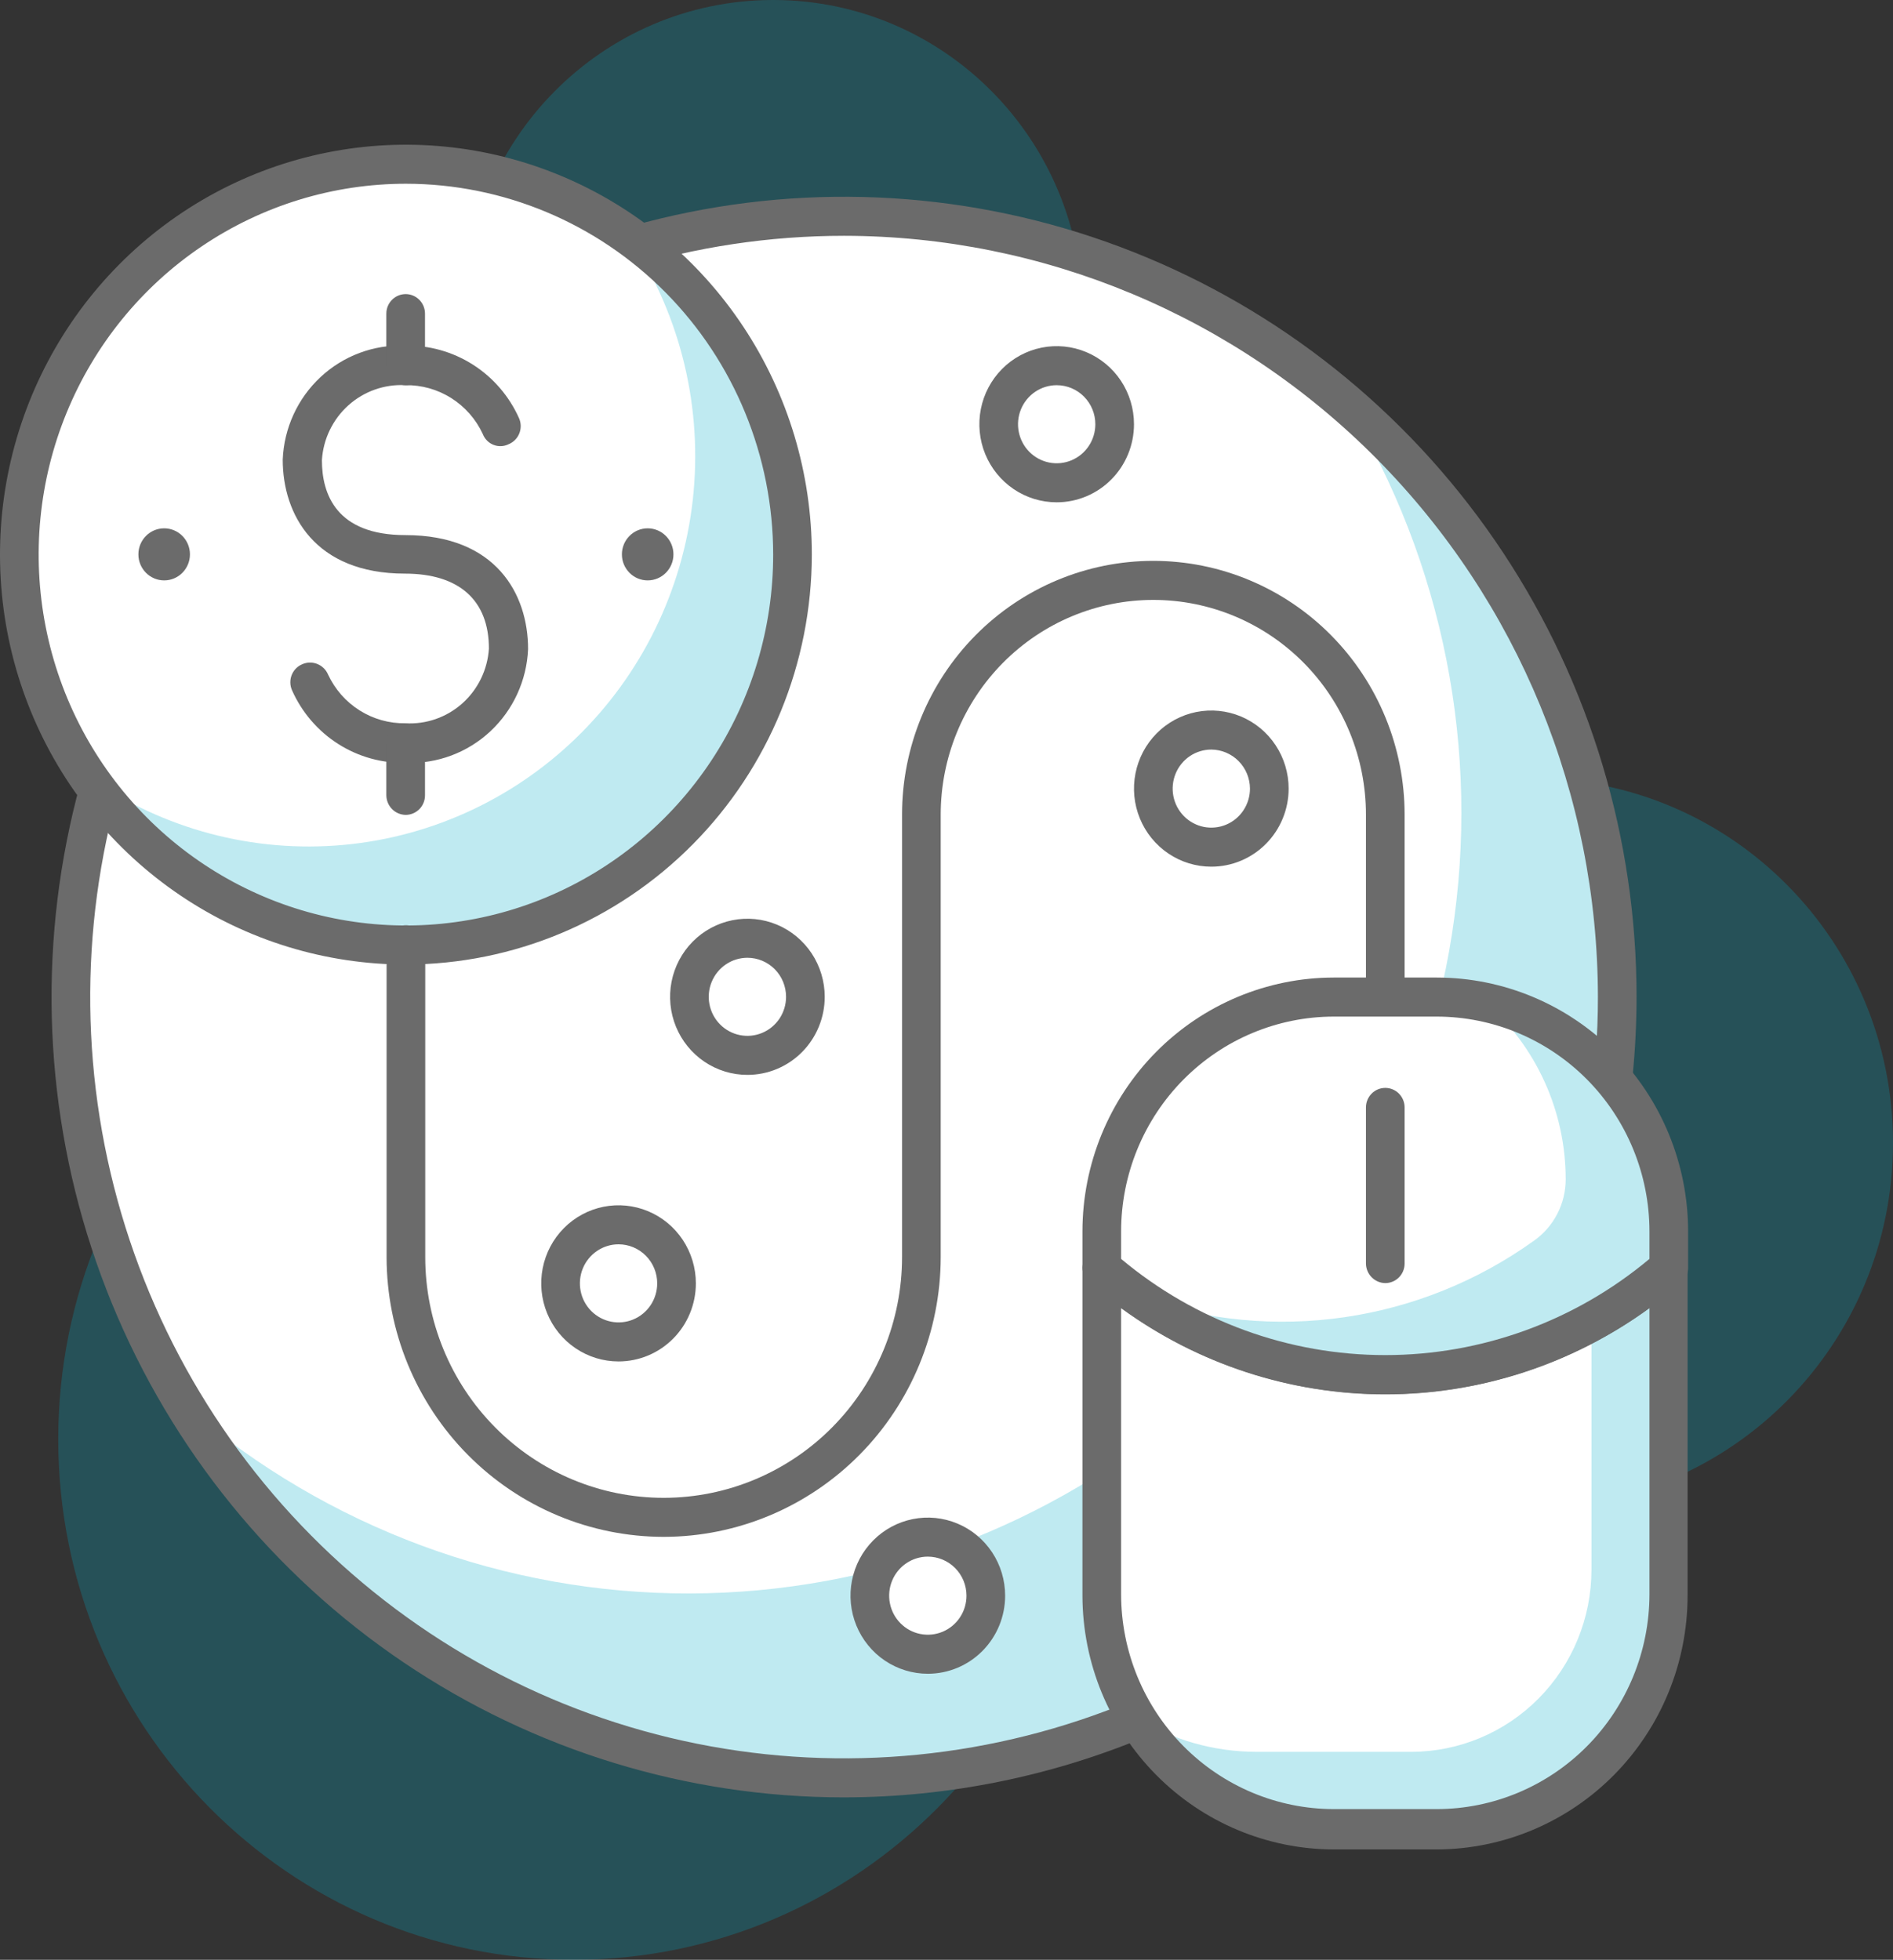 <svg width="114" height="118" viewBox="0 0 114 118" fill="none" xmlns="http://www.w3.org/2000/svg">
<rect x="0" y="0" width="114" height="118" fill="#333333" stroke="none"/>
<g clip-path="url(#clip0_5832_6456)">
<path d="M92.271 90.749C104.272 90.749 114 80.926 114 68.81C114 56.693 104.272 46.871 92.271 46.871C80.27 46.871 70.542 56.693 70.542 68.81C70.542 80.926 80.27 90.749 92.271 90.749Z" fill="#00AFC8" fill-opacity="0.25"/>
<path d="M46.562 37.61C56.849 37.61 65.187 29.19 65.187 18.805C65.187 8.419 56.849 0 46.562 0C36.276 0 27.938 8.419 27.938 18.805C27.938 29.19 36.276 37.61 46.562 37.61Z" fill="#00AFC8" fill-opacity="0.25"/>
<path d="M34.549 118C51.693 118 65.591 103.968 65.591 86.659C65.591 69.349 51.693 55.317 34.549 55.317C17.406 55.317 3.508 69.349 3.508 86.659C3.508 103.968 17.406 118 34.549 118Z" fill="#00AFC8" fill-opacity="0.25"/>
<path d="M50.83 107.031C76.546 107.031 97.393 85.983 97.393 60.019C97.393 34.055 76.546 13.007 50.83 13.007C25.115 13.007 4.268 34.055 4.268 60.019C4.268 85.983 25.115 107.031 50.83 107.031Z" fill="white"/>
<path d="M81.127 24.337C86.924 33.871 89.163 45.181 87.442 56.233C85.721 67.285 80.153 77.355 71.738 84.634C63.322 91.912 52.612 95.922 41.531 95.943C30.451 95.964 19.726 91.994 11.284 84.747C14.806 90.541 19.532 95.494 25.134 99.266C30.736 103.038 37.082 105.538 43.734 106.594C50.386 107.649 57.185 107.236 63.663 105.382C70.142 103.528 76.145 100.278 81.258 95.855C86.372 91.432 90.475 85.942 93.283 79.763C96.092 73.584 97.54 66.864 97.528 60.065C97.515 53.267 96.043 46.552 93.211 40.383C90.38 34.215 86.257 28.74 81.127 24.337V24.337Z" fill="#00AFC8" fill-opacity="0.25"/>
<path d="M50.83 108.222C41.391 108.222 32.164 105.395 24.315 100.101C16.466 94.806 10.349 87.28 6.737 78.475C3.125 69.67 2.18 59.981 4.021 50.633C5.863 41.286 10.408 32.7 17.083 25.961C23.757 19.222 32.261 14.632 41.519 12.773C50.777 10.914 60.374 11.868 69.094 15.515C77.815 19.162 85.269 25.339 90.513 33.263C95.758 41.187 98.557 50.504 98.557 60.034C98.54 72.809 93.507 85.056 84.56 94.09C75.613 103.123 63.483 108.205 50.83 108.222V108.222ZM50.83 14.198C41.852 14.198 33.074 16.886 25.608 21.922C18.143 26.959 12.324 34.118 8.888 42.493C5.452 50.869 4.553 60.085 6.304 68.977C8.056 77.868 12.38 86.035 18.729 92.446C25.078 98.856 33.167 103.222 41.974 104.99C50.78 106.759 59.908 105.851 68.204 102.382C76.499 98.913 83.589 93.038 88.578 85.5C93.566 77.962 96.229 69.1 96.229 60.034C96.216 47.882 91.429 36.23 82.918 27.637C74.407 19.043 62.867 14.21 50.83 14.198V14.198Z" fill="#6B6B6B"/>
<path d="M24.445 56.885C37.303 56.885 47.726 46.361 47.726 33.379C47.726 20.396 37.303 9.873 24.445 9.873C11.587 9.873 1.164 20.396 1.164 33.379C1.164 46.361 11.587 56.885 24.445 56.885Z" fill="white"/>
<path d="M37.731 14.088C40.833 18.614 42.263 24.095 41.773 29.577C41.282 35.058 38.903 40.192 35.048 44.084C31.194 47.975 26.109 50.378 20.68 50.873C15.251 51.368 9.822 49.924 5.339 46.792C7.28 49.624 9.813 51.991 12.759 53.725C15.706 55.459 18.994 56.519 22.391 56.829C25.787 57.138 29.21 56.691 32.417 55.518C35.623 54.344 38.535 52.474 40.947 50.039C43.358 47.604 45.211 44.664 46.373 41.427C47.535 38.189 47.978 34.733 47.671 31.304C47.365 27.874 46.315 24.555 44.598 21.58C42.88 18.605 40.536 16.047 37.731 14.088V14.088Z" fill="#00AFC8" fill-opacity="0.25"/>
<path d="M24.445 58.075C19.61 58.075 14.884 56.628 10.864 53.916C6.844 51.204 3.711 47.349 1.861 42.839C0.011 38.329 -0.474 33.367 0.47 28.579C1.413 23.791 3.741 19.394 7.16 15.942C10.579 12.49 14.934 10.139 19.676 9.187C24.418 8.235 29.333 8.724 33.8 10.592C38.267 12.46 42.085 15.623 44.771 19.682C47.457 23.741 48.89 28.513 48.89 33.394C48.882 39.938 46.304 46.211 41.721 50.837C37.139 55.464 30.926 58.067 24.445 58.075ZM24.445 11.063C20.071 11.063 15.795 12.373 12.158 14.827C8.52 17.281 5.686 20.768 4.012 24.849C2.338 28.929 1.9 33.419 2.753 37.751C3.606 42.082 5.713 46.061 8.806 49.184C11.899 52.307 15.84 54.434 20.13 55.296C24.421 56.157 28.868 55.715 32.909 54.025C36.95 52.335 40.405 49.473 42.835 45.8C45.265 42.128 46.562 37.811 46.562 33.394C46.558 27.473 44.227 21.796 40.08 17.609C35.933 13.422 30.31 11.068 24.445 11.063V11.063Z" fill="#6B6B6B"/>
<path d="M39.004 34.946C39.861 34.946 40.556 34.244 40.556 33.379C40.556 32.513 39.861 31.811 39.004 31.811C38.147 31.811 37.452 32.513 37.452 33.379C37.452 34.244 38.147 34.946 39.004 34.946Z" fill="#6B6B6B"/>
<path d="M9.887 34.946C10.744 34.946 11.439 34.244 11.439 33.379C11.439 32.513 10.744 31.811 9.887 31.811C9.029 31.811 8.334 32.513 8.334 33.379C8.334 34.244 9.029 34.946 9.887 34.946Z" fill="#6B6B6B"/>
<path d="M24.461 45.931C23.015 45.968 21.591 45.573 20.368 44.795C19.144 44.017 18.176 42.891 17.585 41.559C17.521 41.415 17.487 41.26 17.484 41.102C17.481 40.945 17.509 40.788 17.567 40.642C17.625 40.496 17.711 40.363 17.821 40.251C17.931 40.14 18.062 40.051 18.206 39.992C18.349 39.929 18.502 39.896 18.657 39.894C18.813 39.892 18.967 39.921 19.111 39.979C19.255 40.038 19.387 40.124 19.498 40.234C19.609 40.343 19.697 40.474 19.758 40.618C20.173 41.507 20.833 42.256 21.659 42.776C22.484 43.296 23.441 43.564 24.414 43.549C25.671 43.622 26.905 43.19 27.847 42.347C28.789 41.504 29.363 40.319 29.443 39.051C29.443 36.136 27.643 34.538 24.383 34.538C18.966 34.538 17.026 30.981 17.026 27.674C17.103 25.78 17.921 23.994 19.3 22.707C20.679 21.421 22.507 20.738 24.383 20.811C25.828 20.777 27.25 21.174 28.473 21.951C29.696 22.729 30.665 23.853 31.259 25.183C31.322 25.327 31.356 25.483 31.358 25.642C31.36 25.8 31.33 25.957 31.271 26.103C31.212 26.249 31.123 26.382 31.012 26.493C30.901 26.604 30.768 26.692 30.623 26.75C30.481 26.819 30.327 26.857 30.169 26.863C30.012 26.868 29.856 26.84 29.71 26.781C29.564 26.723 29.432 26.634 29.322 26.52C29.212 26.407 29.126 26.271 29.07 26.123C28.656 25.234 27.996 24.485 27.17 23.965C26.344 23.445 25.387 23.177 24.414 23.192C23.156 23.124 21.922 23.559 20.98 24.405C20.039 25.25 19.465 26.436 19.386 27.706C19.386 29.759 20.255 32.219 24.414 32.219C29.862 32.219 31.802 35.76 31.802 39.083C31.721 40.971 30.904 42.751 29.529 44.034C28.154 45.317 26.332 45.999 24.461 45.931V45.931Z" fill="#6B6B6B"/>
<path d="M24.43 23.193C24.122 23.189 23.828 23.063 23.611 22.844C23.394 22.624 23.27 22.328 23.266 22.017V18.883C23.266 18.572 23.388 18.273 23.607 18.052C23.825 17.832 24.121 17.708 24.43 17.708C24.738 17.708 25.035 17.832 25.253 18.052C25.471 18.273 25.594 18.572 25.594 18.883V22.017C25.594 22.329 25.471 22.628 25.253 22.848C25.035 23.069 24.738 23.193 24.43 23.193Z" fill="#6B6B6B"/>
<path d="M24.43 49.065C24.122 49.061 23.828 48.936 23.611 48.716C23.394 48.496 23.27 48.2 23.266 47.889V44.755C23.266 44.444 23.388 44.145 23.607 43.924C23.825 43.704 24.121 43.58 24.43 43.58C24.738 43.58 25.035 43.704 25.253 43.924C25.471 44.145 25.594 44.444 25.594 44.755V47.889C25.594 48.201 25.471 48.5 25.253 48.721C25.035 48.941 24.738 49.065 24.43 49.065Z" fill="#6B6B6B"/>
<path d="M39.966 92.535C35.542 92.531 31.301 90.755 28.173 87.597C25.044 84.438 23.285 80.156 23.281 75.689V56.885C23.281 56.573 23.404 56.274 23.622 56.053C23.84 55.833 24.137 55.709 24.445 55.709C24.754 55.709 25.05 55.833 25.268 56.053C25.487 56.274 25.609 56.573 25.609 56.885V75.689C25.609 79.534 27.122 83.221 29.814 85.939C32.507 88.657 36.158 90.185 39.966 90.185C43.774 90.185 47.425 88.657 50.118 85.939C52.81 83.221 54.323 79.534 54.323 75.689V49.049C54.323 44.997 55.917 41.111 58.755 38.245C61.593 35.38 65.442 33.77 69.456 33.77C73.469 33.77 77.318 35.38 80.156 38.245C82.994 41.111 84.588 44.997 84.588 49.049V60.019C84.588 60.33 84.466 60.629 84.247 60.85C84.029 61.07 83.733 61.194 83.424 61.194C83.115 61.194 82.819 61.07 82.601 60.85C82.383 60.629 82.26 60.33 82.26 60.019V49.049C82.26 45.62 80.911 42.332 78.51 39.907C76.109 37.483 72.852 36.121 69.456 36.121C66.059 36.121 62.803 37.483 60.401 39.907C58 42.332 56.651 45.62 56.651 49.049V75.689C56.647 80.156 54.888 84.438 51.76 87.597C48.631 90.755 44.39 92.531 39.966 92.535V92.535Z" fill="#6B6B6B"/>
<path d="M66.351 76.332V96.077C66.351 99.817 67.823 103.404 70.442 106.049C73.062 108.694 76.615 110.18 80.32 110.18H86.528C90.233 110.18 93.786 108.694 96.405 106.049C99.025 103.404 100.497 99.817 100.497 96.077V76.332C95.747 80.456 89.689 82.725 83.424 82.725C77.159 82.725 71.101 80.456 66.351 76.332V76.332Z" fill="white"/>
<path d="M95.841 79.544V94.51C95.841 97.419 94.696 100.209 92.658 102.266C90.621 104.323 87.858 105.479 84.976 105.479H75.664C73.1 105.476 70.587 104.76 68.4 103.411C69.645 105.476 71.396 107.184 73.483 108.369C75.571 109.555 77.925 110.178 80.32 110.18H86.528C90.233 110.18 93.786 108.694 96.406 106.049C99.025 103.404 100.497 99.817 100.497 96.077V76.332C99.063 77.567 97.502 78.644 95.841 79.544Z" fill="#00AFC8" fill-opacity="0.25"/>
<path d="M86.528 111.356H80.32C76.309 111.347 72.465 109.735 69.628 106.871C66.792 104.008 65.195 100.126 65.187 96.077V76.332C65.19 76.107 65.255 75.888 65.376 75.699C65.497 75.511 65.668 75.361 65.87 75.266C66.072 75.17 66.298 75.137 66.519 75.171C66.74 75.204 66.946 75.303 67.112 75.454C71.638 79.407 77.423 81.583 83.408 81.583C89.394 81.583 95.178 79.407 99.705 75.454C99.874 75.303 100.083 75.205 100.306 75.172C100.529 75.138 100.757 75.171 100.962 75.266C101.161 75.363 101.329 75.514 101.447 75.703C101.565 75.891 101.628 76.109 101.63 76.332V96.077C101.626 100.122 100.034 104.001 97.204 106.865C94.374 109.728 90.535 111.343 86.528 111.356V111.356ZM67.515 78.761V95.998C67.519 99.426 68.87 102.712 71.27 105.136C73.671 107.559 76.925 108.923 80.32 108.927H86.528C89.923 108.923 93.177 107.559 95.578 105.136C97.978 102.712 99.329 99.426 99.333 95.998V78.761C94.703 82.139 89.136 83.957 83.424 83.957C77.712 83.957 72.145 82.139 67.515 78.761V78.761Z" fill="#6B6B6B"/>
<path d="M100.497 76.332V74.138C100.497 70.397 99.025 66.81 96.405 64.165C93.786 61.52 90.233 60.034 86.528 60.034H80.32C76.615 60.034 73.062 61.52 70.442 64.165C67.823 66.81 66.351 70.397 66.351 74.138V76.332C71.101 80.456 77.159 82.725 83.424 82.725C89.689 82.725 95.747 80.456 100.497 76.332V76.332Z" fill="white"/>
<path d="M89.462 60.348C90.976 61.671 92.191 63.307 93.023 65.146C93.856 66.984 94.288 68.982 94.289 71.004V71.004C94.289 71.73 94.115 72.445 93.783 73.089C93.451 73.733 92.969 74.286 92.38 74.702C88.994 77.13 85.084 78.71 80.973 79.309C76.863 79.909 72.67 79.511 68.742 78.15C73.496 81.416 79.184 83.008 84.925 82.679C90.666 82.35 96.139 80.119 100.497 76.332V74.138C100.497 70.912 99.402 67.783 97.394 65.273C95.386 62.764 92.586 61.025 89.462 60.348V60.348Z" fill="#00AFC8" fill-opacity="0.25"/>
<path d="M83.424 83.948C76.873 83.94 70.544 81.553 65.591 77.225C65.465 77.113 65.364 76.976 65.295 76.822C65.225 76.668 65.189 76.501 65.187 76.332V74.138C65.191 70.087 66.787 66.203 69.624 63.339C72.461 60.474 76.308 58.863 80.32 58.859H86.528C90.54 58.863 94.387 60.474 97.224 63.339C100.061 66.203 101.657 70.087 101.661 74.138V76.332C101.663 76.502 101.629 76.67 101.559 76.824C101.489 76.979 101.386 77.116 101.257 77.225C96.304 81.553 89.975 83.94 83.424 83.948ZM67.515 75.799C71.987 79.543 77.615 81.591 83.424 81.591C89.233 81.591 94.86 79.543 99.333 75.799V74.138C99.329 70.71 97.978 67.424 95.578 65.001C93.177 62.577 89.923 61.214 86.528 61.21H80.32C76.925 61.214 73.671 62.577 71.27 65.001C68.87 67.424 67.519 70.71 67.515 74.138V75.799Z" fill="#6B6B6B"/>
<path d="M83.424 77.256C83.117 77.252 82.823 77.127 82.606 76.908C82.388 76.688 82.264 76.391 82.26 76.081V66.679C82.26 66.367 82.383 66.068 82.601 65.847C82.82 65.627 83.116 65.503 83.424 65.503C83.733 65.503 84.029 65.627 84.247 65.847C84.466 66.068 84.588 66.367 84.588 66.679V76.081C84.588 76.393 84.466 76.692 84.247 76.912C84.029 77.132 83.733 77.256 83.424 77.256Z" fill="#6B6B6B"/>
<path d="M37.25 80.782C39.179 80.782 40.742 79.204 40.742 77.256C40.742 75.309 39.179 73.731 37.25 73.731C35.321 73.731 33.758 75.309 33.758 77.256C33.758 79.204 35.321 80.782 37.25 80.782Z" fill="white"/>
<path d="M37.25 81.973C36.329 81.973 35.429 81.698 34.663 81.181C33.897 80.664 33.301 79.93 32.948 79.071C32.596 78.212 32.504 77.267 32.683 76.355C32.863 75.443 33.306 74.605 33.958 73.948C34.609 73.29 35.438 72.843 36.342 72.661C37.245 72.48 38.181 72.573 39.032 72.929C39.883 73.284 40.61 73.887 41.121 74.66C41.633 75.433 41.906 76.342 41.906 77.272C41.906 78.519 41.416 79.715 40.542 80.596C39.669 81.478 38.485 81.973 37.25 81.973ZM37.25 74.921C36.789 74.921 36.339 75.059 35.957 75.318C35.574 75.576 35.275 75.943 35.099 76.373C34.923 76.802 34.877 77.275 34.967 77.731C35.056 78.187 35.278 78.605 35.604 78.934C35.929 79.263 36.344 79.487 36.796 79.577C37.247 79.668 37.715 79.622 38.141 79.444C38.566 79.266 38.93 78.965 39.186 78.578C39.442 78.191 39.578 77.737 39.578 77.272C39.578 76.649 39.333 76.051 38.896 75.61C38.46 75.169 37.867 74.921 37.25 74.921Z" fill="#6B6B6B"/>
<path d="M72.948 51.008C74.876 51.008 76.44 49.429 76.44 47.482C76.44 45.535 74.876 43.956 72.948 43.956C71.019 43.956 69.456 45.535 69.456 47.482C69.456 49.429 71.019 51.008 72.948 51.008Z" fill="white"/>
<path d="M72.948 52.183C72.027 52.183 71.127 51.908 70.361 51.391C69.595 50.874 68.998 50.14 68.646 49.281C68.293 48.422 68.201 47.477 68.381 46.565C68.561 45.653 69.004 44.815 69.655 44.158C70.306 43.5 71.136 43.053 72.039 42.871C72.943 42.69 73.879 42.783 74.73 43.139C75.58 43.495 76.308 44.097 76.819 44.87C77.331 45.643 77.604 46.552 77.604 47.482C77.604 48.729 77.113 49.925 76.24 50.806C75.367 51.688 74.183 52.183 72.948 52.183ZM72.948 45.132C72.487 45.132 72.037 45.269 71.654 45.528C71.272 45.786 70.973 46.153 70.797 46.583C70.621 47.012 70.575 47.485 70.664 47.941C70.754 48.397 70.976 48.816 71.302 49.144C71.627 49.473 72.042 49.697 72.493 49.788C72.945 49.878 73.413 49.832 73.839 49.654C74.264 49.476 74.628 49.175 74.883 48.788C75.139 48.401 75.276 47.947 75.276 47.482C75.272 46.86 75.025 46.264 74.59 45.825C74.154 45.385 73.564 45.136 72.948 45.132Z" fill="#6B6B6B"/>
<path d="M63.635 29.069C65.564 29.069 67.127 27.491 67.127 25.543C67.127 23.596 65.564 22.017 63.635 22.017C61.707 22.017 60.143 23.596 60.143 25.543C60.143 27.491 61.707 29.069 63.635 29.069Z" fill="white"/>
<path d="M63.635 30.244C62.714 30.244 61.814 29.969 61.048 29.452C60.283 28.936 59.686 28.201 59.333 27.342C58.981 26.483 58.889 25.538 59.069 24.626C59.248 23.714 59.692 22.877 60.343 22.219C60.994 21.561 61.824 21.114 62.727 20.932C63.63 20.751 64.566 20.844 65.417 21.2C66.268 21.556 66.995 22.158 67.507 22.931C68.018 23.704 68.291 24.613 68.291 25.543C68.291 26.79 67.801 27.986 66.928 28.867C66.055 29.749 64.87 30.244 63.635 30.244ZM63.635 23.193C63.175 23.193 62.725 23.331 62.342 23.589C61.959 23.847 61.661 24.214 61.484 24.644C61.308 25.073 61.262 25.546 61.352 26.002C61.442 26.458 61.663 26.877 61.989 27.205C62.315 27.534 62.729 27.758 63.181 27.849C63.633 27.939 64.101 27.893 64.526 27.715C64.952 27.537 65.315 27.236 65.571 26.849C65.827 26.463 65.963 26.008 65.963 25.543C65.963 24.92 65.718 24.322 65.281 23.881C64.845 23.44 64.253 23.193 63.635 23.193Z" fill="#6B6B6B"/>
<path d="M45.01 63.544C46.939 63.544 48.502 61.966 48.502 60.019C48.502 58.071 46.939 56.493 45.01 56.493C43.082 56.493 41.518 58.071 41.518 60.019C41.518 61.966 43.082 63.544 45.01 63.544Z" fill="white"/>
<path d="M45.01 64.72C44.089 64.72 43.189 64.444 42.423 63.928C41.658 63.411 41.061 62.677 40.708 61.818C40.356 60.959 40.264 60.013 40.444 59.101C40.623 58.19 41.067 57.352 41.718 56.694C42.369 56.037 43.199 55.589 44.102 55.408C45.005 55.226 45.941 55.319 46.792 55.675C47.643 56.031 48.37 56.634 48.882 57.407C49.393 58.18 49.666 59.089 49.666 60.019C49.666 61.265 49.176 62.461 48.303 63.343C47.429 64.225 46.245 64.72 45.01 64.72ZM45.01 57.668C44.55 57.668 44.1 57.806 43.717 58.064C43.334 58.322 43.036 58.69 42.859 59.119C42.683 59.549 42.637 60.021 42.727 60.477C42.817 60.933 43.038 61.352 43.364 61.681C43.69 62.009 44.104 62.233 44.556 62.324C45.008 62.415 45.476 62.368 45.901 62.19C46.327 62.012 46.69 61.711 46.946 61.325C47.202 60.938 47.338 60.483 47.338 60.019C47.338 59.395 47.093 58.797 46.657 58.356C46.22 57.916 45.628 57.668 45.01 57.668Z" fill="#6B6B6B"/>
<path d="M55.875 99.587C57.804 99.587 59.367 98.008 59.367 96.061C59.367 94.114 57.804 92.535 55.875 92.535C53.946 92.535 52.383 94.114 52.383 96.061C52.383 98.008 53.946 99.587 55.875 99.587Z" fill="white"/>
<path d="M55.875 100.778C54.954 100.778 54.054 100.502 53.288 99.986C52.522 99.469 51.926 98.735 51.573 97.876C51.221 97.017 51.129 96.072 51.308 95.16C51.488 94.248 51.931 93.41 52.583 92.753C53.234 92.095 54.063 91.647 54.967 91.466C55.87 91.284 56.806 91.378 57.657 91.734C58.508 92.089 59.235 92.692 59.746 93.465C60.258 94.238 60.531 95.147 60.531 96.077C60.531 97.324 60.041 98.519 59.167 99.401C58.294 100.283 57.11 100.778 55.875 100.778ZM55.875 93.726C55.414 93.726 54.964 93.864 54.582 94.122C54.199 94.381 53.9 94.748 53.724 95.177C53.548 95.607 53.502 96.079 53.592 96.535C53.681 96.991 53.903 97.41 54.229 97.739C54.554 98.068 54.969 98.292 55.421 98.382C55.872 98.473 56.34 98.426 56.766 98.249C57.191 98.071 57.555 97.769 57.811 97.383C58.067 96.996 58.203 96.542 58.203 96.077C58.203 95.453 57.958 94.856 57.521 94.415C57.085 93.974 56.492 93.726 55.875 93.726Z" fill="#6B6B6B"/>
</g>
<defs>
<clipPath id="clip0_5832_6456">
<rect width="114" height="118" fill="white"/>
</clipPath>
</defs>
</svg>

